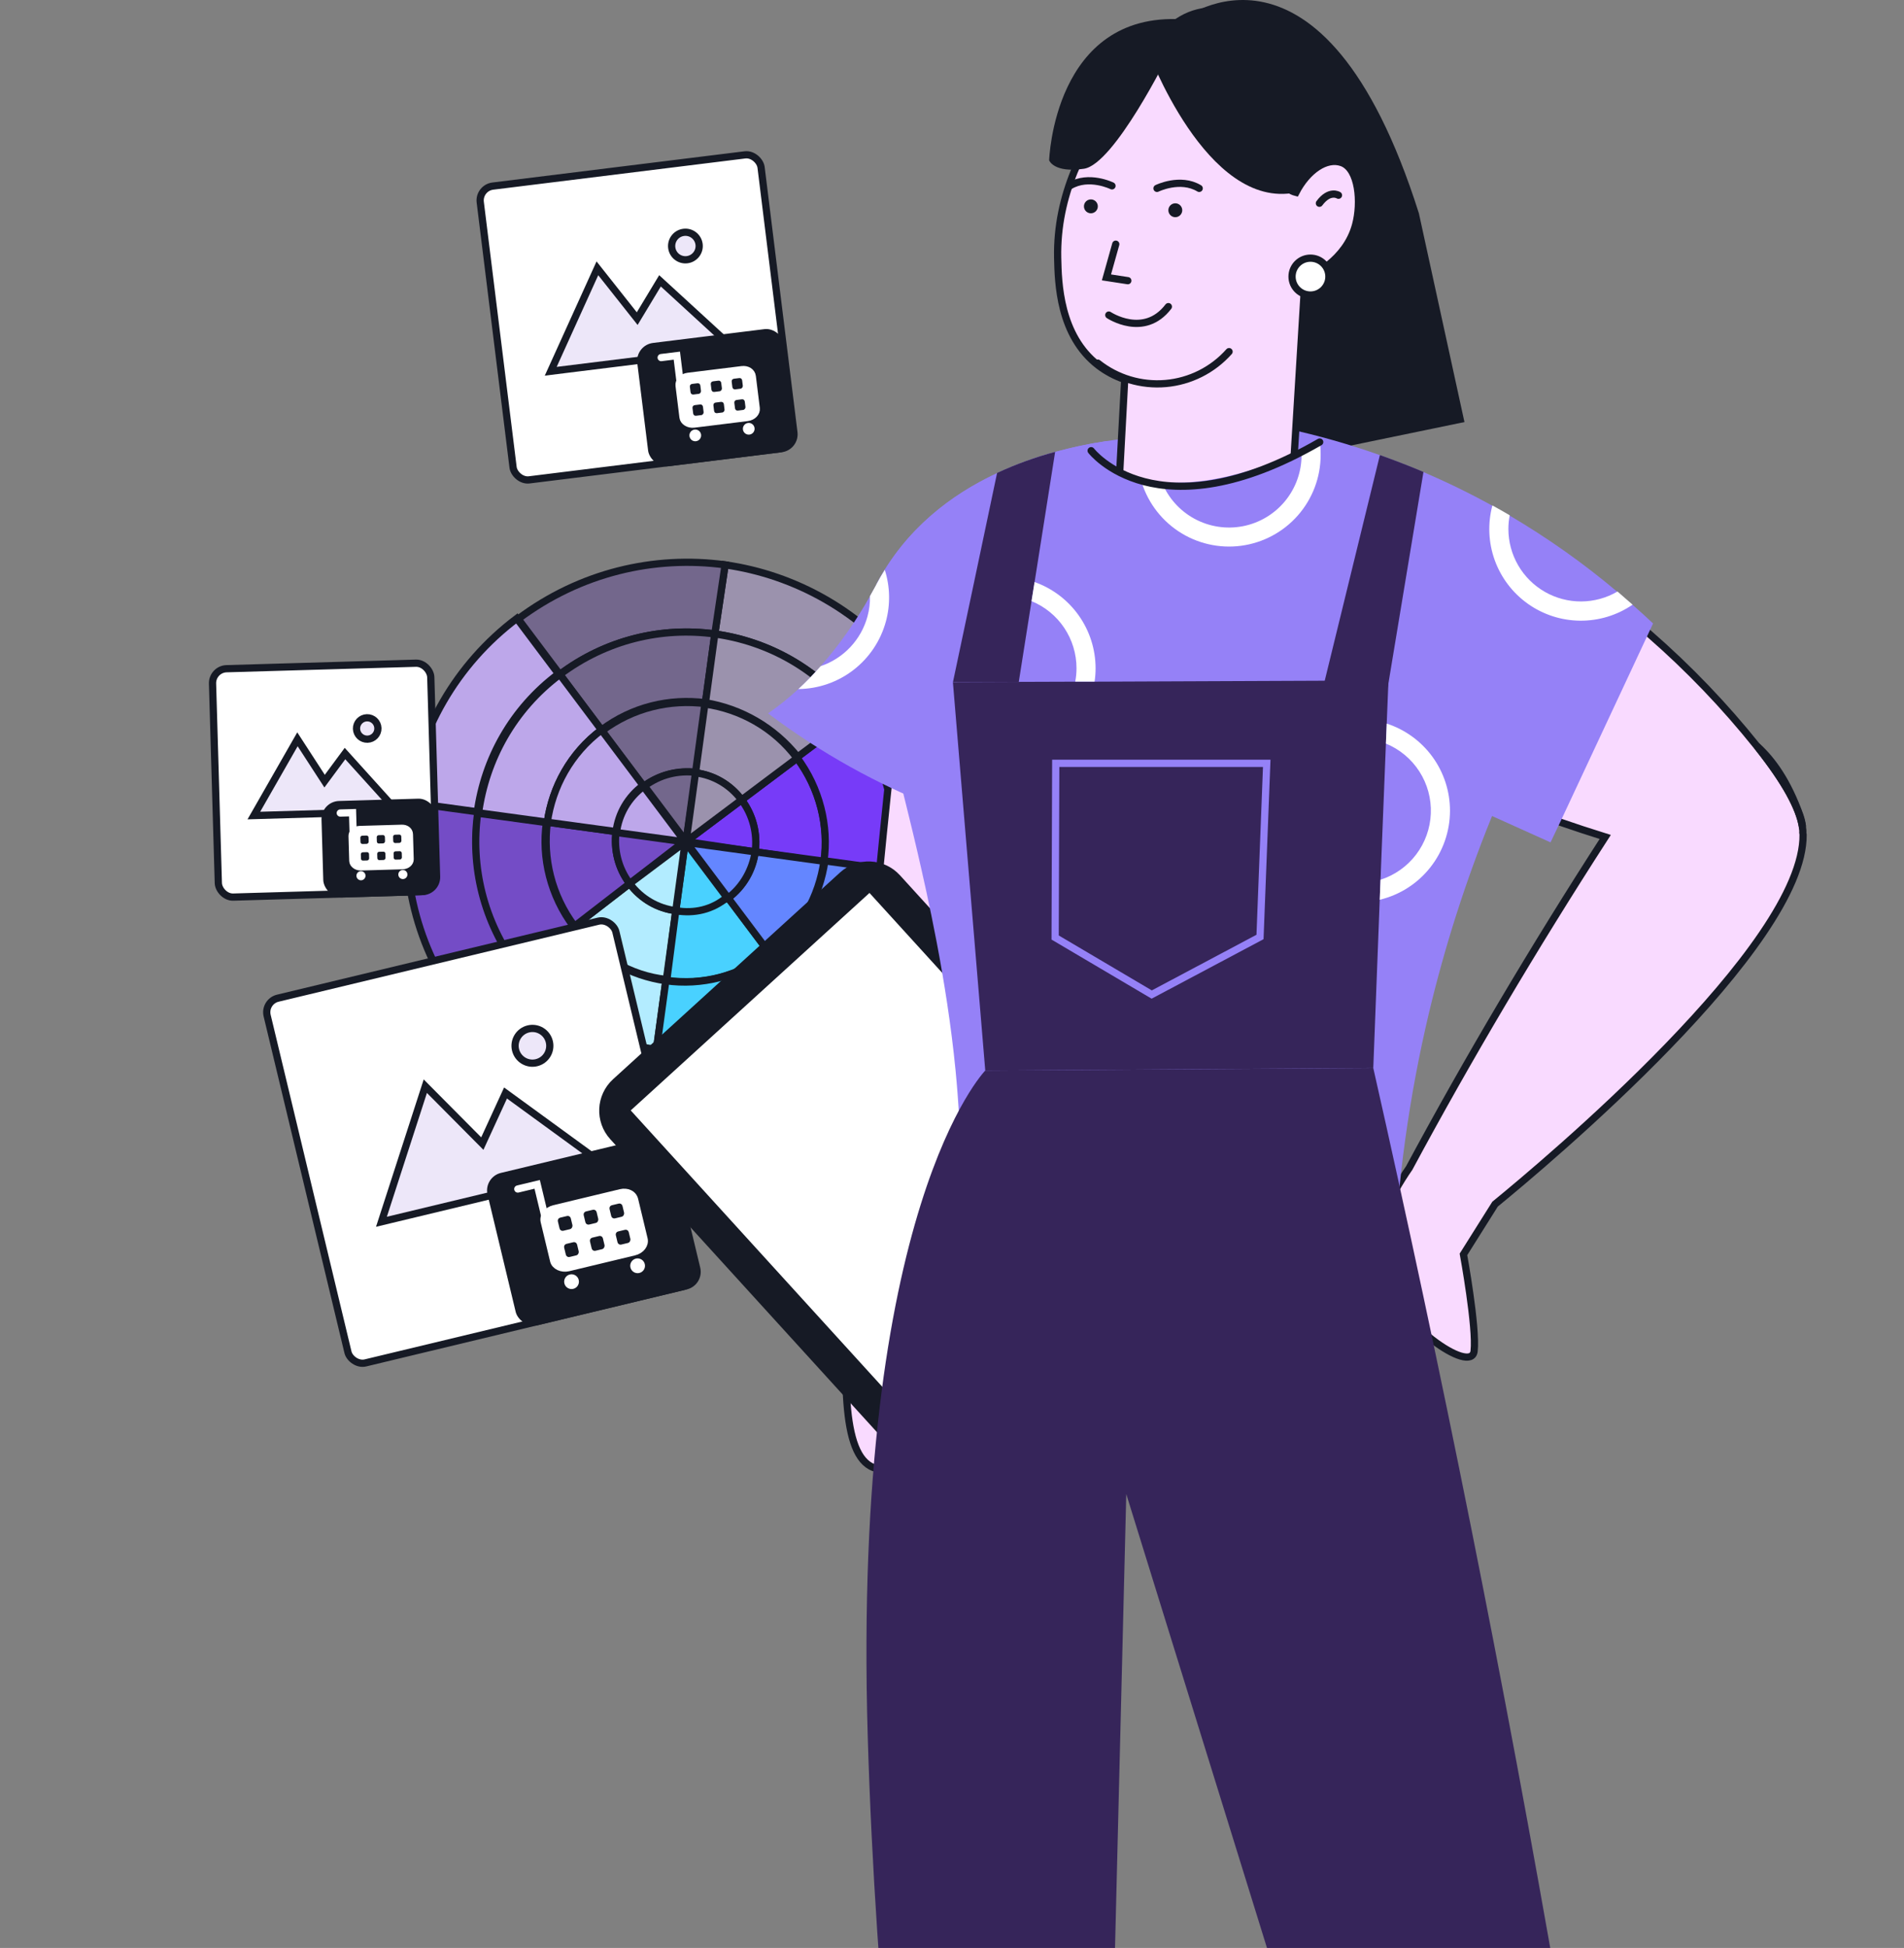 <?xml version="1.0" encoding="UTF-8"?> <svg xmlns="http://www.w3.org/2000/svg" width="527" height="539" viewBox="0 0 527 539" fill="none"><rect x="0" y="0" width="527" height="539" fill="#808080" stroke="none"/><g clip-path="url(#clip0_1455_11236)"><path d="M236.478 294.71L224.947 279.348C237.833 269.705 245.425 255.725 247.436 241.062L266.565 243.914C263.815 263.297 253.659 281.852 236.478 294.71Z" fill="#6486FF" stroke="#161A25" stroke-width="2" stroke-miterlimit="10" stroke-linecap="round"></path><path d="M247.332 240.807C249.343 226.144 245.924 210.44 236.13 197.911L251.744 186.277C264.602 203.458 269.362 223.921 266.714 243.557L247.332 240.807Z" fill="#773BF8" stroke="#161A25" stroke-width="2" stroke-miterlimit="10" stroke-linecap="round"></path><path d="M197.846 175.424L200.699 156.294C220.082 159.044 238.637 169.201 251.747 186.279L236.386 197.81C226.489 185.027 212.51 177.435 197.846 175.424Z" fill="#9B92AD" stroke="#161A25" stroke-width="2" stroke-miterlimit="10" stroke-linecap="round"></path><path d="M154.95 186.622L143.419 171.261C160.6 158.403 181.064 153.643 200.699 156.291L197.847 175.42C183.183 173.409 167.583 177.081 154.95 186.622Z" fill="#73678C" stroke="#161A25" stroke-width="2" stroke-miterlimit="10" stroke-linecap="round"></path><path d="M113.074 222.162C115.722 202.526 126.132 183.869 143.059 171.114L154.59 186.475C141.705 196.118 134.113 210.098 132.102 224.761L113.074 222.162Z" fill="#BDA7EA" stroke="#161A25" stroke-width="2" stroke-miterlimit="10" stroke-linecap="round"></path><path d="M128.045 279.441C115.187 262.261 110.428 241.797 113.328 222.059L132.355 224.658C130.344 239.322 133.763 255.025 143.557 267.555L128.045 279.441Z" fill="#744CC6" stroke="#161A25" stroke-width="2" stroke-miterlimit="10" stroke-linecap="round"></path><path d="M128.048 279.44L143.409 267.909C153.052 280.794 167.032 288.386 181.695 290.397L179.096 309.424C159.46 306.777 140.905 296.62 128.048 279.44Z" fill="#B3ECFF" stroke="#161A25" stroke-width="2" stroke-miterlimit="10" stroke-linecap="round"></path><path d="M179.2 309.678L181.799 290.651C196.462 292.662 211.913 289.346 224.696 279.449L236.226 294.811C219.299 307.566 198.835 312.326 179.2 309.678Z" fill="#49D1FF" stroke="#161A25" stroke-width="2" stroke-miterlimit="10" stroke-linecap="round"></path><path d="M209.026 235.712C209.663 230.74 208.473 225.624 205.258 221.329L220.62 209.798C227.049 218.388 229.428 228.62 228.156 238.565L209.026 235.712Z" fill="#773BF8" stroke="#161A25" stroke-width="2" stroke-miterlimit="10" stroke-linecap="round"></path><path d="M228.053 238.31C229.428 228.619 226.945 218.134 220.516 209.544L235.878 198.013C245.521 210.899 249.091 226.246 247.08 240.91L228.053 238.31Z" fill="#773BF8" stroke="#161A25" stroke-width="2" stroke-miterlimit="10" stroke-linecap="round"></path><path d="M178.112 217.602L166.581 202.24C175.172 195.811 185.403 193.432 195.348 194.704L192.748 213.731C187.523 213.197 182.407 214.387 178.112 217.602Z" fill="#73678C" stroke="#161A25" stroke-width="2" stroke-miterlimit="10" stroke-linecap="round"></path><path d="M166.482 201.986L154.951 186.624C167.837 176.981 183.184 173.411 197.848 175.422L195.248 194.449C185.304 193.177 175.072 195.557 166.482 201.986Z" fill="#73678C" stroke="#161A25" stroke-width="2" stroke-miterlimit="10" stroke-linecap="round"></path><path d="M159.022 256.277L174.281 244.493C177.495 248.788 182.071 251.353 187.043 251.989L184.444 271.016C174.602 269.997 165.348 264.614 159.022 256.277Z" fill="#B3ECFF" stroke="#161A25" stroke-width="2" stroke-miterlimit="10" stroke-linecap="round"></path><path d="M143.407 267.912L158.769 256.382C165.198 264.972 174.602 269.999 184.293 271.374L181.694 290.401C167.03 288.39 153.051 280.798 143.407 267.912Z" fill="#B3ECFF" stroke="#161A25" stroke-width="2" stroke-miterlimit="10" stroke-linecap="round"></path><path d="M184.55 271.271L187.047 251.991C192.019 252.627 197.135 251.437 201.43 248.223L212.961 263.584C204.473 270.266 194.241 272.646 184.55 271.271Z" fill="#49D1FF" stroke="#161A25" stroke-width="2" stroke-miterlimit="10" stroke-linecap="round"></path><path d="M181.695 290.399L184.295 271.372C193.986 272.747 204.471 270.264 213.061 263.836L224.592 279.197C212.062 288.991 196.359 292.41 181.695 290.399Z" fill="#49D1FF" stroke="#161A25" stroke-width="2" stroke-miterlimit="10" stroke-linecap="round"></path><path d="M189.896 232.86L205.257 221.329C208.472 225.624 209.661 230.74 209.025 235.712L189.896 232.86Z" fill="#773BF8" stroke="#161A25" stroke-width="2" stroke-miterlimit="10" stroke-linecap="round"></path><path d="M189.898 232.859L178.367 217.498C182.662 214.284 187.778 213.094 192.75 213.73L189.898 232.859Z" fill="#73678C" stroke="#161A25" stroke-width="2" stroke-miterlimit="10" stroke-linecap="round"></path><path d="M187.05 251.989L189.649 232.962L201.18 248.323C197.241 251.688 192.125 252.878 187.05 251.989Z" fill="#49D1FF" stroke="#161A25" stroke-width="2" stroke-miterlimit="10" stroke-linecap="round"></path><path d="M224.852 279.091L213.321 263.73C221.911 257.301 226.938 247.897 228.313 238.205L247.34 240.805C245.179 255.824 237.484 269.55 224.852 279.091Z" fill="#6486FF" stroke="#161A25" stroke-width="2" stroke-miterlimit="10" stroke-linecap="round"></path><path d="M213.065 263.832L201.534 248.471C205.829 245.256 208.394 240.681 209.03 235.709L228.058 238.308C226.683 247.999 221.655 257.403 213.065 263.832Z" fill="#6486FF" stroke="#161A25" stroke-width="2" stroke-miterlimit="10" stroke-linecap="round"></path><path d="M143.413 267.908C133.77 255.023 130.2 239.675 132.211 225.012L151.238 227.611C149.863 237.302 152.346 247.787 158.775 256.377L143.413 267.908Z" fill="#744CC6" stroke="#161A25" stroke-width="2" stroke-miterlimit="10" stroke-linecap="round"></path><path d="M159.028 256.274C152.6 247.684 150.22 237.452 151.492 227.508L170.519 230.107C169.883 235.079 171.073 240.195 174.287 244.49L159.028 256.274Z" fill="#744CC6" stroke="#161A25" stroke-width="2" stroke-miterlimit="10" stroke-linecap="round"></path><path d="M174.288 244.489C171.074 240.194 169.884 235.078 170.52 230.106L189.547 232.705L174.288 244.489Z" fill="#744CC6" stroke="#161A25" stroke-width="2" stroke-miterlimit="10" stroke-linecap="round"></path><path d="M132.464 224.907C134.475 210.243 142.067 196.264 154.952 186.621L166.483 201.982C157.893 208.411 152.866 217.815 151.491 227.506L132.464 224.907Z" fill="#BDA7EA" stroke="#161A25" stroke-width="2" stroke-miterlimit="10" stroke-linecap="round"></path><path d="M151.49 227.508C152.865 217.816 157.892 208.412 166.482 201.984L178.013 217.345C173.718 220.559 171.153 225.135 170.517 230.107L151.49 227.508Z" fill="#BDA7EA" stroke="#161A25" stroke-width="2" stroke-miterlimit="10" stroke-linecap="round"></path><path d="M170.621 230.36C171.258 225.388 173.822 220.812 178.118 217.598L189.648 232.959L170.621 230.36Z" fill="#BDA7EA" stroke="#161A25" stroke-width="2" stroke-miterlimit="10" stroke-linecap="round"></path><path d="M201.533 248.473L190.002 233.112L209.029 235.711C208.29 240.43 205.828 245.259 201.533 248.473Z" fill="#6486FF" stroke="#161A25" stroke-width="2" stroke-miterlimit="10" stroke-linecap="round"></path><path d="M195.252 194.447L197.852 175.42C212.515 177.431 226.495 185.023 236.138 197.909L220.776 209.44C214.197 201.205 205.046 196.075 195.252 194.447Z" fill="#9B92AD" stroke="#161A25" stroke-width="2" stroke-miterlimit="10" stroke-linecap="round"></path><path d="M192.503 213.83L195.102 194.803C204.793 196.178 214.197 201.205 220.626 209.796L205.265 221.326C202.05 217.031 197.475 214.466 192.503 213.83Z" fill="#9B92AD" stroke="#161A25" stroke-width="2" stroke-miterlimit="10" stroke-linecap="round"></path><path d="M189.901 232.857L192.501 213.83C197.473 214.466 202.048 217.031 205.263 221.326L189.901 232.857Z" fill="#9B92AD" stroke="#161A25" stroke-width="2" stroke-miterlimit="10" stroke-linecap="round"></path><path d="M174.287 244.492L189.649 232.961L187.049 251.988C182.077 251.352 177.502 248.787 174.287 244.492Z" fill="#B2ECFF" stroke="#161A25" stroke-width="2" stroke-miterlimit="10" stroke-linecap="round"></path><rect x="73.007" y="277.135" width="99.272" height="103.792" rx="4" transform="rotate(-13.505 73.007 277.135)" fill="white" stroke="#161A25" stroke-width="2"></rect><path d="M148.493 294.05C151.074 293.43 152.664 290.835 152.044 288.254C151.424 285.673 148.829 284.083 146.248 284.703C143.667 285.323 142.077 287.918 142.697 290.499C143.317 293.08 145.912 294.67 148.493 294.05Z" fill="#EDE7F9" stroke="#161A25" stroke-width="2" stroke-miterlimit="10" stroke-linecap="round"></path><path d="M105.576 338.069L117.721 300.55L133.499 316.434L139.924 302.435L168.201 323.028L105.576 338.069Z" fill="#EDE7F9" stroke="#161A25" stroke-width="2" stroke-miterlimit="10" stroke-linecap="round"></path><rect x="133.781" y="325.715" width="51.791" height="43.36" rx="5" transform="rotate(-13.505 133.781 325.715)" fill="#161A25"></rect><path d="M153.213 346.576L148.683 327.714L143.32 329.002" stroke="white" stroke-width="2" stroke-miterlimit="10" stroke-linecap="round"></path><path d="M175.658 331.978L178.271 342.86C178.62 344.31 177.495 345.923 175.528 346.396L157.297 350.774C155.509 351.204 153.596 350.321 153.247 348.87L150.634 337.988C150.285 336.537 151.41 334.924 153.377 334.452L171.787 330.03C173.574 329.601 175.266 330.345 175.658 331.978Z" fill="white" stroke="white" stroke-width="2" stroke-miterlimit="10"></path><path d="M157.763 340.111L155.976 340.54C155.44 340.669 154.995 340.392 154.864 339.848L154.429 338.035C154.298 337.49 154.568 337.042 155.105 336.913L156.892 336.484C157.428 336.355 157.873 336.632 158.004 337.176L158.439 338.99C158.526 339.352 158.299 339.982 157.763 340.111Z" fill="#161A25"></path><path d="M164.912 338.393L163.124 338.823C162.588 338.951 162.143 338.675 162.013 338.13L161.577 336.317C161.446 335.773 161.717 335.324 162.253 335.195L164.04 334.766C164.577 334.637 165.021 334.914 165.152 335.458L165.588 337.272C165.675 337.635 165.448 338.265 164.912 338.393Z" fill="#161A25"></path><path d="M172.064 336.678L170.277 337.107C169.74 337.236 169.296 336.959 169.165 336.415L168.73 334.601C168.599 334.057 168.869 333.609 169.405 333.48L171.193 333.051C171.729 332.922 172.174 333.199 172.304 333.743L172.74 335.556C172.827 335.919 172.6 336.549 172.064 336.678Z" fill="#161A25"></path><path d="M159.502 347.365L157.714 347.795C157.178 347.923 156.733 347.647 156.603 347.102L156.167 345.289C156.036 344.745 156.307 344.296 156.843 344.167L158.63 343.738C159.167 343.609 159.611 343.886 159.742 344.43L160.177 346.244C160.265 346.607 160.038 347.237 159.502 347.365Z" fill="#161A25"></path><path d="M166.65 345.647L164.863 346.076C164.326 346.205 163.882 345.928 163.751 345.384L163.315 343.571C163.185 343.027 163.455 342.578 163.991 342.449L165.779 342.02C166.315 341.891 166.76 342.168 166.89 342.712L167.326 344.526C167.413 344.888 167.186 345.518 166.65 345.647Z" fill="#161A25"></path><path d="M173.802 343.932L172.015 344.361C171.479 344.49 171.034 344.213 170.903 343.669L170.468 341.855C170.337 341.311 170.607 340.862 171.144 340.734L172.931 340.304C173.467 340.176 173.912 340.452 174.043 340.996L174.478 342.81C174.565 343.173 174.339 343.803 173.802 343.932Z" fill="#161A25"></path><circle cx="158.196" cy="354.64" r="2.044" transform="rotate(-13.505 158.196 354.64)" fill="white"></circle><circle cx="176.481" cy="350.247" r="2.044" transform="rotate(-13.505 176.481 350.247)" fill="white"></circle><path d="M325.937 230.28C370.362 254.257 436.303 204.783 441.384 199.417C443.707 196.967 443.253 195.192 443.253 195.192C443.14 194.755 442.93 194.349 442.639 194.004C442.349 193.659 441.985 193.382 441.574 193.196C441.01 192.955 440.381 192.91 439.789 193.069C442.429 191.464 443.264 188.274 442.155 186.309C441.183 184.63 438.701 183.721 436.208 184.408C439.482 181.471 440.433 178.018 439.303 176.423C438.373 175.155 436.134 175.166 435.606 175.176C433.758 175.22 431.998 175.977 430.695 177.289C431.202 174.12 430.547 173.064 429.934 172.589C426.543 170.043 413.858 179.708 409.612 182.908C409.211 183.214 408.862 183.468 408.556 183.69C409.189 178.155 409.02 172.24 406.074 169.325C405.524 168.786 403.76 167.033 402.419 167.519C400.845 168.078 400.856 171.268 400.465 173.962C399.778 178.725 397.835 181.883 394.635 187.101C393.812 188.241 392.885 189.301 391.867 190.27L391.244 190.397C378.21 193.111 362.726 194.907 360.307 195.192L325.937 230.28Z" fill="#F9DAFF" stroke="#161A25" stroke-width="2" stroke-miterlimit="10" stroke-linecap="round"></path><path d="M431.227 177.51L422.08 185.115" stroke="#161A25" stroke-width="2" stroke-miterlimit="10" stroke-linecap="round"></path><path d="M436.75 183.678C434.286 186.099 431.61 188.295 428.754 190.237C427.392 191.156 423.737 193.522 423.737 193.522" stroke="#161A25" stroke-width="2" stroke-miterlimit="10" stroke-linecap="round"></path><path d="M439.59 193.079C437.262 194.577 434.85 195.938 432.365 197.156C430.168 198.213 428.077 199.131 426.123 199.871" stroke="#161A25" stroke-width="2" stroke-miterlimit="10" stroke-linecap="round"></path><path d="M411.816 181.312L407.032 185.104" stroke="#161A25" stroke-width="2" stroke-miterlimit="10" stroke-linecap="round"></path><path d="M409.953 210.064C409.042 207.145 407.506 204.459 405.452 202.194C403.398 199.928 400.876 198.137 398.06 196.945" stroke="#161A25" stroke-width="2" stroke-miterlimit="10" stroke-linecap="round"></path><path d="M363.456 198.138C363.456 198.138 370.734 228.325 378.043 233.543" stroke="#161A25" stroke-width="2" stroke-miterlimit="10" stroke-linecap="round"></path><path d="M246.626 210.147C240.521 266.403 237.12 313.659 235.155 349.296C233.402 380.709 232.758 402.626 241.81 406.101C241.81 406.101 249.467 409.027 302.332 352.021L295.53 190.903L246.626 210.147Z" fill="#F9DAFF" stroke="#161A25" stroke-width="2" stroke-miterlimit="10" stroke-linecap="round"></path><path d="M169.693 298.616L232.499 241.426C237.3 237.055 244.735 237.403 249.106 242.204L330.624 331.727C334.995 336.528 334.647 343.963 329.846 348.334L267.04 405.524C262.239 409.895 254.804 409.547 250.433 404.747L168.915 315.223C164.544 310.422 164.892 302.987 169.693 298.616Z" fill="#161A25"></path><path d="M174.574 307.256L240.66 247.079L316.688 330.574L250.601 390.75L174.574 307.256Z" fill="white"></path><path d="M327.242 5.344C327.242 5.344 366.09 -25.023 392.728 59.022L405.34 116.788L328.942 132.557L327.242 5.344Z" fill="#161A25"></path><path d="M499.068 230.882C499.491 261.787 427.413 322.077 413.809 333.189L405.063 347.089C405.063 347.089 408.76 367.253 408.01 373.854C407.26 380.456 386.664 366.218 381.604 351.853C378.319 342.611 384.952 330.591 390.054 323.186C406.341 292.908 424.424 262.375 444.302 231.589C439.961 230.237 435.747 228.843 431.839 227.491C419.027 223.066 409.521 219.126 409.521 219.126L343.632 185.463L331.887 179.464L343.632 149.657L355.895 118.54C355.895 118.54 408.781 133.655 456.618 175.514C467.42 184.93 477.356 195.294 486.309 206.483L486.615 206.863C494.294 216.549 498.044 223.646 498.868 228.716C498.868 229.044 498.952 229.371 498.984 229.709C499.016 230.047 498.984 230.185 498.984 230.427C498.984 230.67 499.068 230.723 499.068 230.882Z" fill="#F9DAFF" stroke="#161A25" stroke-width="2" stroke-miterlimit="10" stroke-linecap="round"></path><path d="M457.547 172.514L431.859 227.438L429.166 233.089L343.61 194.537V149.657L355.873 118.54C364.709 120.443 373.413 122.913 381.931 125.934C384.043 126.694 386.272 127.508 388.469 128.374C390.328 129.103 392.145 129.852 393.94 130.613C400.455 133.391 406.826 136.496 413.026 139.918C414.667 140.82 416.266 141.728 417.822 142.644C428.346 148.831 438.328 155.898 447.66 163.768C449.108 164.983 450.491 166.187 451.885 167.37C453.882 169.092 455.762 170.835 457.547 172.514Z" fill="#9581F7"></path><path d="M324.738 120.705L324.516 122.733L312.021 236.226C275.947 232.63 241.552 219.199 212.587 197.398C215.559 195.335 218.383 193.066 221.037 190.607C223.202 188.603 225.261 186.488 227.205 184.269C232.418 178.295 236.992 171.792 240.852 164.866C241.391 163.926 241.908 162.965 242.457 161.972C242.584 161.74 242.595 161.719 242.669 161.56C243.387 160.198 244.147 158.888 244.95 157.61C260.192 133.116 287.759 124.866 306.212 122.067C312.338 121.091 318.535 120.635 324.738 120.705Z" fill="#9581F7"></path><path d="M437.574 176.179C418.452 208.524 404.289 243.555 395.557 280.102C390.035 303.324 386.749 327.022 385.745 350.87L265.196 349.476C266.439 331.728 266.202 313.908 264.488 296.199C262.006 270.849 256.567 247.158 253.979 235.93C250.155 219.337 247.821 212.556 245.529 197.377C243.768 185.509 242.797 173.536 242.624 161.539C250.652 146.414 263.147 136.876 275.991 130.908C281.165 128.499 286.536 126.538 292.046 125.046C296.672 123.773 301.37 122.778 306.115 122.068C310.34 122.131 314.808 122.3 319.582 122.501C321.356 122.575 323.015 122.649 324.525 122.744C327.218 122.902 329.479 123.06 331.116 123.198C348.195 131.648 367.725 125.659 367.725 125.659C371.683 128.764 375.696 131.87 379.766 134.975C383.717 137.996 387.72 141.01 391.776 144.016C401.338 151.107 411.228 158.177 421.445 165.226C426.846 168.958 432.223 172.609 437.574 176.179Z" fill="#9581F7"></path><path d="M292.745 71.283C292.893 78.138 293.199 92.82 304.036 101.133C306.232 102.808 308.686 104.114 311.303 104.999L309.053 146.678C309.708 147.523 319.774 160.039 335.765 158.497C348.651 157.24 355.834 147.776 356.975 146.224L361.2 77.188C362.858 76.48 372.533 72.181 375.205 62.231C376.864 56.052 376.103 46.673 371.371 45.004C367.146 43.504 361.865 47.117 358.696 53.243C347.722 50.454 329.734 7.487 329.734 7.487C323.207 12.461 292.048 36.85 292.745 71.283Z" fill="#F9DAFF" stroke="#161A25" stroke-width="2" stroke-miterlimit="10" stroke-linecap="round"></path><path d="M370.473 54.025C370.473 54.025 368.001 52.451 365.191 56.243L370.473 54.025Z" fill="white"></path><path d="M370.473 54.025C370.473 54.025 368.001 52.451 365.191 56.243" stroke="#161A25" stroke-width="2" stroke-miterlimit="10" stroke-linecap="round"></path><path d="M340.188 97.3C335.682 102.373 329.405 105.529 322.646 106.118C315.886 106.707 309.158 104.686 303.842 100.469" stroke="#161A25" stroke-width="2" stroke-miterlimit="10" stroke-linecap="round"></path><path d="M325.308 60.098C324.246 60.098 323.386 59.237 323.386 58.175C323.386 57.114 324.246 56.253 325.308 56.253C326.37 56.253 327.23 57.114 327.23 58.175C327.23 59.237 326.37 60.098 325.308 60.098Z" fill="#161A25"></path><path d="M301.941 59.021C300.879 59.021 300.019 58.16 300.019 57.099C300.019 56.037 300.879 55.176 301.941 55.176C303.003 55.176 303.863 56.037 303.863 57.099C303.863 58.16 303.003 59.021 301.941 59.021Z" fill="#161A25"></path><path d="M378.656 163.599L344.582 170.761L296.565 163.906L301.973 124.709C301.973 124.709 305.776 130.127 315.704 132.493C317.631 132.954 319.591 133.261 321.567 133.412C330.566 134.173 343.135 132.419 360.214 124.698C361.851 123.969 363.541 123.167 365.263 122.311L365.781 122.057C370.097 135.908 374.389 149.756 378.656 163.599Z" fill="#9581F7"></path><path d="M320.24 52.124C320.24 52.124 326.662 48.956 331.922 52.124" stroke="#161A25" stroke-width="2" stroke-miterlimit="10" stroke-linecap="round"></path><path d="M307.781 51.427C307.781 51.427 301.359 48.258 296.099 51.427" stroke="#161A25" stroke-width="2" stroke-miterlimit="10" stroke-linecap="round"></path><path d="M306.899 87.18C306.899 87.18 316.627 93.676 323.387 84.846" stroke="#161A25" stroke-width="2" stroke-miterlimit="10" stroke-linecap="round"></path><path d="M308.826 67.566L306.249 76.756L312.164 77.664" stroke="#161A25" stroke-width="2" stroke-miterlimit="10" stroke-linecap="round"></path><path d="M317.493 13.519C317.493 13.519 333.854 58.388 358.686 53.244L376.547 31.982C376.547 31.982 340.159 -20.587 317.493 13.519Z" fill="#161A25"></path><path d="M323.387 15.155C323.387 15.155 308.42 45.459 300.023 46.694C291.626 47.93 290.39 44.36 290.39 44.36C290.39 44.36 291.658 3.241 327.242 5.343L323.387 15.155Z" fill="#161A25"></path><path d="M272.707 296.221C272.707 296.221 235.845 333.897 240.175 480.429C244.506 626.961 272.707 763.025 272.707 763.025H303.064L311.735 413.411L420.158 763.025H463.527C454.676 695.708 444.114 626.281 431.84 554.746C416.166 464.353 398.727 377.921 380.106 295.534L272.707 296.221Z" fill="#36255A"></path><path d="M384.309 188.283C384.15 192.265 383.981 196.236 383.823 200.218L383.601 205.753C383.122 217.449 382.657 229.149 382.207 240.852C382.207 241.707 382.143 242.574 382.101 243.429C382.038 245.277 381.964 247.126 381.89 248.964C381.277 264.49 380.682 280.01 380.105 295.523L272.706 296.22L265.26 206.883L264.69 200.018L263.75 188.748L281.98 188.674L297.613 188.621H302.968L384.309 188.283Z" fill="#36255A"></path><path d="M292.047 125.036L286.364 161.033L285.519 166.314L281.991 188.632V188.706H263.771L268.303 167.275L269.644 160.938L275.981 130.867C281.16 128.468 286.535 126.517 292.047 125.036Z" fill="#36255A"></path><path d="M393.992 130.592L383.43 194.305H365.21C370.787 171.497 376.364 148.7 381.941 125.913C384.053 126.674 386.282 127.487 388.479 128.353C390.38 129.082 392.197 129.832 393.992 130.592Z" fill="#36255A"></path><path d="M498.898 228.716C498.075 223.646 494.325 216.548 486.646 206.863L486.34 206.482C490.618 210.338 494.842 216.316 498.17 225.632C498.521 226.631 498.766 227.665 498.898 228.716Z" fill="#F9DAFF" stroke="#161A25" stroke-width="2" stroke-miterlimit="10" stroke-linecap="round"></path><path d="M292.214 211.215H350.613C349.994 227.234 349.374 243.25 348.754 259.263L318.778 275.191L292.045 259.411L292.214 211.215Z" stroke="#9581F7" stroke-width="2" stroke-miterlimit="10"></path><path d="M451.879 167.317C447.606 170.24 442.541 171.786 437.364 171.745C432.187 171.704 427.146 170.079 422.92 167.088C418.694 164.098 415.485 159.885 413.725 155.016C411.964 150.148 411.737 144.857 413.073 139.855C414.713 140.756 416.312 141.664 417.868 142.58C417.621 143.825 417.497 145.092 417.498 146.361C417.5 149.894 418.433 153.363 420.205 156.42C421.977 159.476 424.524 162.01 427.588 163.766C430.653 165.523 434.128 166.439 437.66 166.423C441.193 166.406 444.658 165.458 447.707 163.673C449.154 164.93 450.485 166.134 451.879 167.317Z" fill="white"></path><path d="M401.336 224.322C401.334 230.017 399.414 235.545 395.886 240.015C392.359 244.486 387.429 247.638 381.891 248.964C381.965 247.127 382.038 245.278 382.102 243.43C386.021 242.174 389.46 239.743 391.952 236.468C394.443 233.192 395.868 229.229 396.031 225.116C396.195 221.004 395.09 216.94 392.867 213.477C390.644 210.013 387.409 207.317 383.602 205.754L383.823 200.219C388.913 201.874 393.349 205.097 396.494 209.426C399.64 213.756 401.335 218.97 401.336 224.322Z" fill="white"></path><path d="M245.204 171.955C243.756 177.286 240.607 181.998 236.235 185.375C231.863 188.751 226.508 190.608 220.984 190.661C223.149 188.657 225.208 186.542 227.152 184.323C230.271 183.272 233.084 181.47 235.342 179.075C237.6 176.681 239.235 173.768 240.102 170.592C240.608 168.749 240.842 166.842 240.799 164.931C241.338 163.991 241.855 163.03 242.405 162.037C242.531 161.804 242.542 161.783 242.616 161.625C243.334 160.262 244.095 158.953 244.897 157.675C246.37 162.306 246.477 167.264 245.204 171.955Z" fill="white"></path><path d="M303.242 184.925C303.242 186.155 303.15 187.384 302.968 188.6H297.612C297.846 187.382 297.963 186.144 297.961 184.904C297.961 180.922 296.777 177.031 294.56 173.724C292.342 170.418 289.191 167.846 285.508 166.335L286.353 161.054C291.289 162.801 295.562 166.034 298.586 170.309C301.611 174.583 303.237 179.689 303.242 184.925Z" fill="white"></path><path d="M365.537 125.913C365.531 132.056 363.293 137.988 359.241 142.606C355.189 147.223 349.597 150.212 343.507 151.016C337.417 151.82 331.241 150.386 326.129 146.979C321.017 143.572 317.316 138.424 315.715 132.493C317.641 132.954 319.602 133.261 321.577 133.412C323.32 137.732 326.511 141.311 330.603 143.536C334.696 145.76 339.435 146.492 344.008 145.605C348.58 144.719 352.703 142.269 355.667 138.676C358.632 135.083 360.254 130.571 360.256 125.913C360.256 125.501 360.256 125.1 360.256 124.698C361.893 123.97 363.583 123.167 365.305 122.311C365.474 123.504 365.551 124.708 365.537 125.913Z" fill="white"></path><path d="M362.719 81.635C359.901 81.635 357.617 79.351 357.617 76.534C357.617 73.716 359.901 71.432 362.719 71.432C365.536 71.432 367.82 73.716 367.82 76.534C367.82 79.351 365.536 81.635 362.719 81.635Z" fill="white" stroke="#161A25" stroke-width="2" stroke-miterlimit="10" stroke-linecap="round"></path><path d="M302.015 124.709C302.015 124.709 320.13 148.358 365.273 122.311" stroke="#161A25" stroke-width="2" stroke-miterlimit="10" stroke-linecap="round"></path><rect x="58.708" y="185.152" width="60.434" height="63.22" rx="4" transform="rotate(-1.667 58.708 185.152)" fill="white" stroke="#161A25" stroke-width="2"></rect><path d="M101.724 204.534C103.36 204.486 104.647 203.122 104.6 201.486C104.552 199.85 103.188 198.562 101.552 198.61C99.916 198.658 98.628 200.022 98.676 201.658C98.724 203.294 100.088 204.581 101.724 204.534Z" fill="#EDE7F9" stroke="#161A25" stroke-width="2" stroke-miterlimit="10" stroke-linecap="round"></path><path d="M70.26 225.667L82.333 204.564L89.844 216.144L95.491 208.509L109.949 224.511L70.26 225.667Z" fill="#EDE7F9" stroke="#161A25" stroke-width="2" stroke-miterlimit="10" stroke-linecap="round"></path><rect x="88.844" y="221.779" width="31.929" height="26.731" rx="5" transform="rotate(-1.667 88.844 221.779)" fill="#161A25"></rect><path d="M97.93 236.823L97.582 224.869L94.184 224.968" stroke="white" stroke-width="2" stroke-miterlimit="10" stroke-linecap="round"></path><path d="M113.315 230.852L113.516 237.749C113.543 238.668 112.66 239.499 111.414 239.536L99.86 239.872C98.727 239.905 97.684 239.13 97.657 238.211L97.456 231.314C97.43 230.395 98.312 229.564 99.558 229.527L111.226 229.188C112.359 229.155 113.285 229.818 113.315 230.852Z" fill="white" stroke="white" stroke-width="2" stroke-miterlimit="10"></path><path d="M101.493 233.497L100.36 233.53C100.02 233.54 99.787 233.317 99.777 232.972L99.743 231.823C99.733 231.478 99.953 231.241 100.293 231.231L101.426 231.198C101.766 231.188 101.999 231.412 102.009 231.757L102.042 232.906C102.049 233.136 101.832 233.487 101.493 233.497Z" fill="#161A25"></path><path d="M106.024 233.367L104.891 233.4C104.551 233.409 104.318 233.186 104.308 232.841L104.275 231.692C104.265 231.347 104.484 231.111 104.824 231.101L105.957 231.068C106.297 231.058 106.53 231.281 106.54 231.626L106.574 232.775C106.58 233.005 106.364 233.357 106.024 233.367Z" fill="#161A25"></path><path d="M110.555 233.236L109.422 233.269C109.083 233.278 108.849 233.055 108.839 232.71L108.806 231.561C108.796 231.216 109.016 230.98 109.355 230.97L110.488 230.937C110.828 230.927 111.061 231.15 111.071 231.495L111.105 232.644C111.112 232.874 110.895 233.226 110.555 233.236Z" fill="#161A25"></path><path d="M101.625 238.095L100.493 238.128C100.153 238.138 99.92 237.914 99.91 237.569L99.876 236.42C99.866 236.075 100.086 235.839 100.426 235.829L101.559 235.796C101.898 235.786 102.132 236.009 102.142 236.354L102.175 237.503C102.182 237.733 101.965 238.085 101.625 238.095Z" fill="#161A25"></path><path d="M106.157 237.962L105.024 237.995C104.684 238.005 104.451 237.782 104.441 237.437L104.407 236.288C104.397 235.943 104.617 235.706 104.957 235.696L106.09 235.663C106.43 235.654 106.663 235.877 106.673 236.222L106.706 237.371C106.713 237.601 106.497 237.952 106.157 237.962Z" fill="#161A25"></path><path d="M110.688 237.831L109.555 237.863C109.215 237.873 108.982 237.65 108.972 237.305L108.939 236.156C108.929 235.811 109.148 235.575 109.488 235.565L110.621 235.532C110.961 235.522 111.194 235.745 111.204 236.09L111.238 237.239C111.244 237.469 111.028 237.821 110.688 237.831Z" fill="#161A25"></path><circle cx="99.914" cy="242.318" r="1.26" transform="rotate(-1.667 99.914 242.318)" fill="white"></circle><circle cx="111.507" cy="241.981" r="1.26" transform="rotate(-1.667 111.507 241.981)" fill="white"></circle><rect x="132.436" y="51.985" width="78.323" height="81.908" rx="4" transform="rotate(-7.058 132.436 51.985)" fill="white" stroke="#161A25" stroke-width="2"></rect><path d="M190.181 71.858C192.27 71.6 193.755 69.696 193.496 67.607C193.237 65.517 191.334 64.033 189.244 64.292C187.155 64.55 185.671 66.454 185.929 68.543C186.188 70.633 188.092 72.117 190.181 71.858Z" fill="#EDE7F9" stroke="#161A25" stroke-width="2" stroke-miterlimit="10" stroke-linecap="round"></path><path d="M152.435 102.73L165.349 74.242L176.368 88.166L182.679 77.705L203.131 96.454L152.435 102.73Z" fill="#EDE7F9" stroke="#161A25" stroke-width="2" stroke-miterlimit="10" stroke-linecap="round"></path><rect x="175.777" y="95.507" width="41.077" height="34.39" rx="5" transform="rotate(-7.058 175.777 95.507)" fill="#161A25"></rect><path d="M189.231 113.676L187.341 98.407L183 98.945" stroke="white" stroke-width="2" stroke-miterlimit="10" stroke-linecap="round"></path><path d="M208.221 104.172L209.312 112.98C209.457 114.155 208.427 115.326 206.835 115.523L192.076 117.35C190.63 117.529 189.2 116.663 189.055 115.488L187.964 106.679C187.819 105.505 188.849 104.334 190.441 104.137L205.344 102.292C206.791 102.113 208.058 102.85 208.221 104.172Z" fill="white" stroke="white" stroke-width="2" stroke-miterlimit="10"></path><path d="M193.393 108.987L191.946 109.166C191.512 109.219 191.187 108.962 191.132 108.521L190.95 107.053C190.896 106.613 191.149 106.283 191.583 106.229L193.03 106.05C193.464 105.997 193.79 106.254 193.844 106.695L194.026 108.163C194.062 108.457 193.827 108.933 193.393 108.987Z" fill="#161A25"></path><path d="M199.178 108.269L197.732 108.448C197.297 108.502 196.972 108.244 196.917 107.803L196.735 106.335C196.681 105.895 196.934 105.565 197.368 105.512L198.815 105.332C199.249 105.279 199.575 105.537 199.629 105.977L199.811 107.445C199.847 107.739 199.613 108.215 199.178 108.269Z" fill="#161A25"></path><path d="M204.968 107.553L203.521 107.733C203.087 107.786 202.761 107.528 202.706 107.088L202.524 105.62C202.47 105.179 202.723 104.85 203.157 104.796L204.604 104.617C205.038 104.563 205.364 104.821 205.418 105.262L205.6 106.73C205.636 107.023 205.402 107.5 204.968 107.553Z" fill="#161A25"></path><path d="M194.12 114.859L192.673 115.038C192.239 115.092 191.913 114.834 191.859 114.394L191.677 112.926C191.622 112.485 191.875 112.156 192.309 112.102L193.756 111.923C194.19 111.869 194.516 112.127 194.571 112.567L194.752 114.036C194.789 114.329 194.554 114.805 194.12 114.859Z" fill="#161A25"></path><path d="M199.909 114.143L198.462 114.322C198.028 114.376 197.702 114.118 197.648 113.678L197.466 112.21C197.411 111.769 197.664 111.44 198.098 111.386L199.545 111.207C199.979 111.153 200.305 111.411 200.36 111.851L200.542 113.319C200.578 113.613 200.343 114.089 199.909 114.143Z" fill="#161A25"></path><path d="M205.698 113.427L204.251 113.606C203.817 113.659 203.491 113.402 203.437 112.961L203.255 111.493C203.2 111.053 203.453 110.723 203.888 110.669L205.334 110.49C205.769 110.436 206.094 110.694 206.149 111.135L206.331 112.603C206.367 112.897 206.132 113.373 205.698 113.427Z" fill="#161A25"></path><circle cx="192.441" cy="120.477" r="1.622" transform="rotate(-7.058 192.441 120.477)" fill="white"></circle><circle cx="207.242" cy="118.644" r="1.622" transform="rotate(-7.058 207.242 118.644)" fill="white"></circle></g><defs><clipPath id="clip0_1455_11236"><rect width="527" height="539" fill="white" transform="matrix(-1 0 0 1 527 0)"></rect></clipPath></defs></svg> 